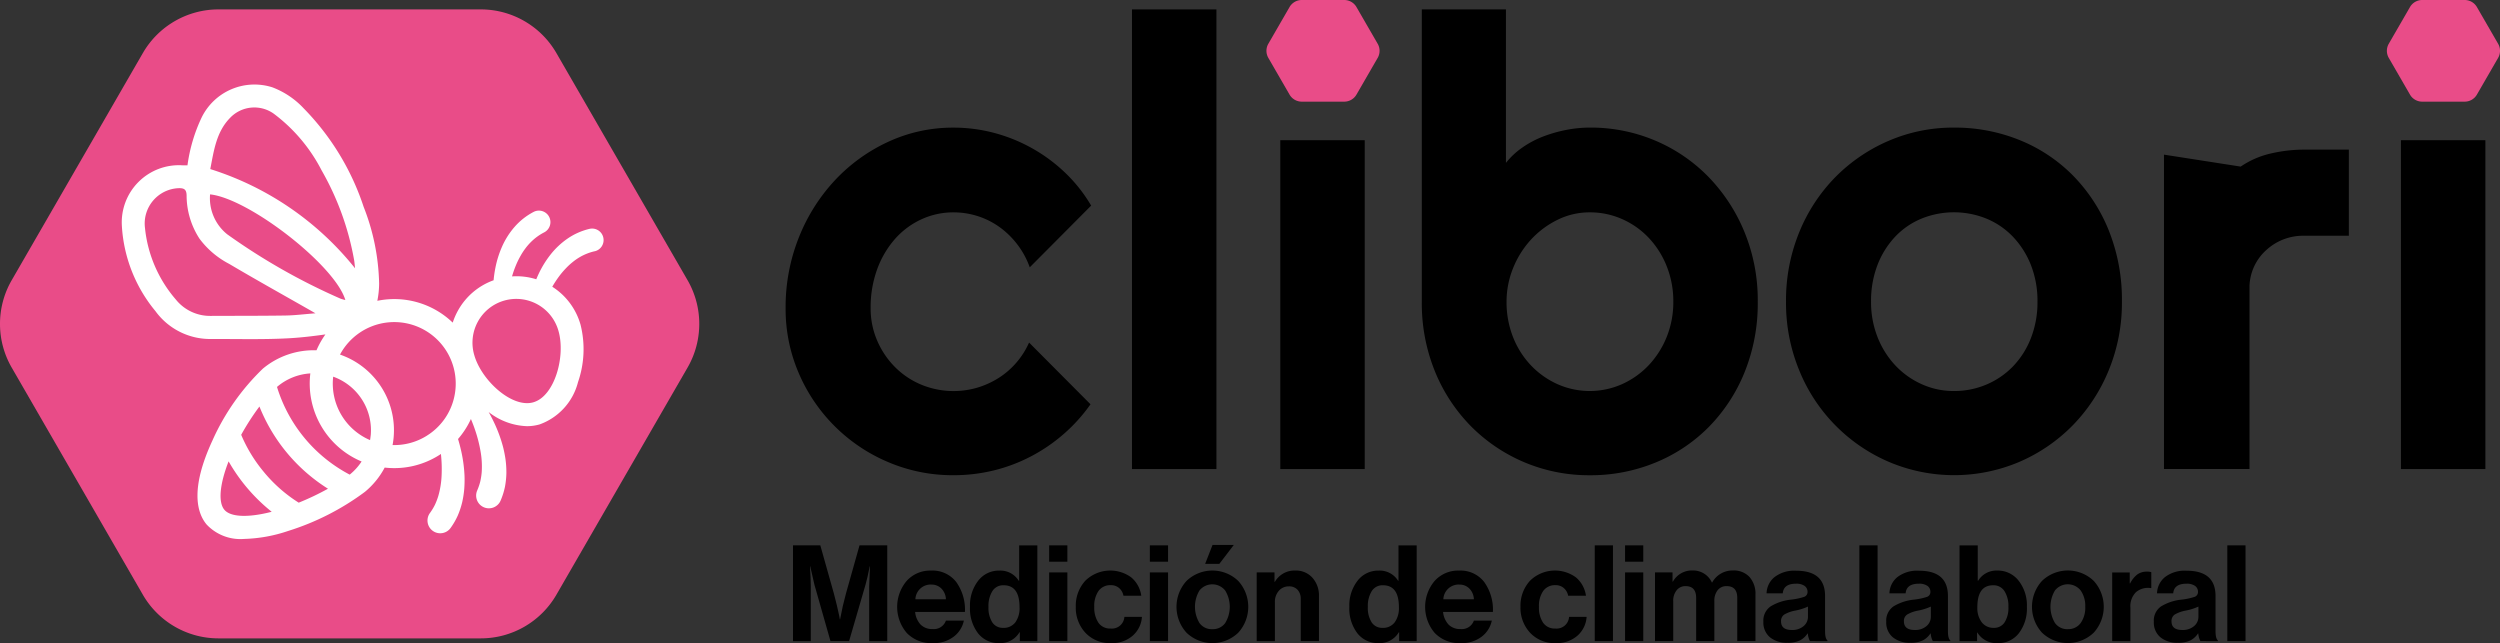 <svg xmlns="http://www.w3.org/2000/svg" width="217.714" height="56.006" viewBox="0 0 217.714 56.006"><rect x="0" y="0" width="217.714" height="56.006" fill="#333333" stroke="none"/><g transform="translate(-61.619 -181.217)"><g transform="translate(61.619 182.036)"><path d="M110.069,186.229a7.609,7.609,0,0,0-6.571-3.794H80.635a7.608,7.608,0,0,0-6.571,3.794l-11.432,19.8a7.607,7.607,0,0,0,0,7.587l11.432,19.8a7.608,7.608,0,0,0,6.571,3.793H103.5a7.607,7.607,0,0,0,6.57-3.793l11.432-19.8a7.608,7.608,0,0,0,0-7.587Z" transform="translate(-61.619 -182.435)" fill="#e94c88"></path></g><g transform="translate(130.037 181.217)"><g transform="translate(0 0.819)"><g transform="translate(0 10.295)"><path d="M189.945,204.532l-5.348,5.375a7.246,7.246,0,0,0-1.1-2.018,7.379,7.379,0,0,0-1.564-1.511,6.79,6.79,0,0,0-1.885-.936,6.89,6.89,0,0,0-2.086-.321,6.617,6.617,0,0,0-2.821.615,6.914,6.914,0,0,0-2.3,1.725,8.259,8.259,0,0,0-1.538,2.633,9.678,9.678,0,0,0-.562,3.37,7.044,7.044,0,0,0,.562,2.807,7.369,7.369,0,0,0,1.538,2.3,7.072,7.072,0,0,0,2.3,1.551,7.367,7.367,0,0,0,4.88.267,7.449,7.449,0,0,0,1.858-.842,6.905,6.905,0,0,0,1.55-1.337,7,7,0,0,0,1.11-1.751l5.349,5.375a14.407,14.407,0,0,1-2.34,2.594,14.749,14.749,0,0,1-2.861,1.952,14.3,14.3,0,0,1-3.235,1.217,14.663,14.663,0,0,1-3.489.414,14.315,14.315,0,0,1-5.682-1.136,14.656,14.656,0,0,1-7.795-7.741,14.07,14.07,0,0,1-1.149-5.669,16.334,16.334,0,0,1,1.149-6.15,15.879,15.879,0,0,1,3.142-4.987,14.881,14.881,0,0,1,4.653-3.356,13.376,13.376,0,0,1,5.682-1.23,13.761,13.761,0,0,1,3.516.454,14.193,14.193,0,0,1,6.177,3.45A13.236,13.236,0,0,1,189.945,204.532Z" transform="translate(-163.339 -197.741)"></path></g><g transform="translate(30.162)"><path d="M215.536,222.464h-7.354V182.435h7.354Z" transform="translate(-208.182 -182.435)"></path></g><g transform="translate(43.077 11.391)"><path d="M234.737,228.009h-7.353V199.371h7.353Z" transform="translate(-227.384 -199.371)"></path></g><g transform="translate(55.404)"><path d="M274.964,207.891a15.953,15.953,0,0,1-1.15,6.15,14.593,14.593,0,0,1-3.129,4.773,13.957,13.957,0,0,1-4.639,3.089,14.833,14.833,0,0,1-5.709,1.1A14.45,14.45,0,0,1,250,218.747a14.683,14.683,0,0,1-3.142-4.773,15.711,15.711,0,0,1-1.15-6.083V182.435h7.327V195.8a6.641,6.641,0,0,1,1.431-1.336,8.466,8.466,0,0,1,1.818-.963,11.967,11.967,0,0,1,2.019-.574,10.729,10.729,0,0,1,2.032-.2,14.385,14.385,0,0,1,5.709,1.136,14.191,14.191,0,0,1,4.639,3.169,15.123,15.123,0,0,1,3.129,4.8A15.641,15.641,0,0,1,274.964,207.891Zm-7.353,0a8.218,8.218,0,0,0-.575-3.089,7.763,7.763,0,0,0-1.565-2.473,7.168,7.168,0,0,0-2.313-1.631,6.869,6.869,0,0,0-2.821-.589,6.276,6.276,0,0,0-2.821.655A7.785,7.785,0,0,0,255.2,202.5a8.136,8.136,0,0,0-1.551,2.487,7.754,7.754,0,0,0-.561,2.9,8.277,8.277,0,0,0,.561,3.074,7.6,7.6,0,0,0,1.551,2.46,7.336,7.336,0,0,0,2.313,1.645,6.917,6.917,0,0,0,5.642,0,7.342,7.342,0,0,0,2.313-1.645,7.8,7.8,0,0,0,1.565-2.46A8.11,8.11,0,0,0,267.611,207.891Z" transform="translate(-245.711 -182.435)"></path></g><g transform="translate(87.117 10.295)"><path d="M322.113,212.9a15.428,15.428,0,0,1-1.149,5.976,14.958,14.958,0,0,1-3.129,4.786,14.624,14.624,0,0,1-4.639,3.182,14.529,14.529,0,0,1-11.391,0,14.657,14.657,0,0,1-7.794-7.968,15.416,15.416,0,0,1-1.15-5.976,15.66,15.66,0,0,1,1.15-6.043,14.8,14.8,0,0,1,3.142-4.8,14.622,14.622,0,0,1,4.652-3.169,14.176,14.176,0,0,1,5.682-1.149,14.988,14.988,0,0,1,5.709,1.083,13.793,13.793,0,0,1,4.639,3.075,14.574,14.574,0,0,1,3.129,4.786A16.207,16.207,0,0,1,322.113,212.9Zm-7.353,0a8.513,8.513,0,0,0-.575-3.2,7.613,7.613,0,0,0-1.564-2.46,6.774,6.774,0,0,0-2.313-1.577,7.532,7.532,0,0,0-5.642,0,6.638,6.638,0,0,0-2.3,1.577,7.538,7.538,0,0,0-1.538,2.46,8.69,8.69,0,0,0-.561,3.2,8.277,8.277,0,0,0,.561,3.074,7.712,7.712,0,0,0,1.538,2.46,7.189,7.189,0,0,0,2.3,1.645,6.741,6.741,0,0,0,2.821.6,7.154,7.154,0,0,0,2.821-.561,7.021,7.021,0,0,0,2.313-1.578,7.413,7.413,0,0,0,1.564-2.46A8.541,8.541,0,0,0,314.76,212.9Z" transform="translate(-292.86 -197.741)"></path></g><g transform="translate(120.036 12.21)"><path d="M341.8,201.026l6.681,1.041a7.678,7.678,0,0,1,2.656-1.15,12.966,12.966,0,0,1,2.875-.328H357.9v7.5h-3.888a4.742,4.742,0,0,0-3.286,1.232,4.4,4.4,0,0,0-1.478,3.148v15.936H341.8Z" transform="translate(-341.803 -200.588)"></path></g><g transform="translate(140.669 11.391)"><path d="M379.833,228.009h-7.354V199.371h7.354Z" transform="translate(-372.479 -199.371)"></path></g></g><g transform="translate(0.641 47.458)"><path d="M164.292,260.166v-8.338h2.379l1.178,4.186c.085.311.173.654.262,1.032s.157.675.2.892l.059.326h.024q.221-1.2.513-2.25l1.178-4.186H172.5v8.338h-1.574v-4.782l.07-1.725h-.024q-.187.98-.362,1.585l-1.434,4.921h-1.621l-1.4-4.921-.362-1.585h-.023q.07,1.049.07,1.725v4.782Z" transform="translate(-164.292 -251.793)"></path><path d="M180.882,261.408a2.948,2.948,0,0,1-2.274-.893,3.5,3.5,0,0,1,0-4.524,2.749,2.749,0,0,1,2.122-.9,2.61,2.61,0,0,1,2.181.98,4.129,4.129,0,0,1,.77,2.623h-4.338a1.873,1.873,0,0,0,.478,1.1,1.407,1.407,0,0,0,1.05.39,1.113,1.113,0,0,0,1.154-.734h1.562a2.347,2.347,0,0,1-.887,1.4A2.851,2.851,0,0,1,180.882,261.408Zm-.128-5.1a1.333,1.333,0,0,0-1.388,1.283h2.659a1.4,1.4,0,0,0-.385-.926A1.191,1.191,0,0,0,180.754,256.311Z" transform="translate(-168.708 -252.86)"></path><path d="M189.741,260.341a2.25,2.25,0,0,1-1.831-.857,3.536,3.536,0,0,1-.7-2.3,3.493,3.493,0,0,1,.717-2.279,2.264,2.264,0,0,1,1.837-.88,1.881,1.881,0,0,1,1.691.886h.035v-3.079h1.586v8.338h-1.527v-.781h-.024A1.947,1.947,0,0,1,189.741,260.341Zm.35-1.329a1.264,1.264,0,0,0,1.067-.478,2.116,2.116,0,0,0,.367-1.318q0-1.913-1.388-1.913a1.1,1.1,0,0,0-.98.513,2.447,2.447,0,0,0-.338,1.364,2.354,2.354,0,0,0,.332,1.353A1.077,1.077,0,0,0,190.092,259.011Z" transform="translate(-171.796 -251.793)"></path><path d="M197.457,253.251v-1.423h1.586v1.423Zm0,6.915v-5.982h1.586v5.982Z" transform="translate(-175.15 -251.793)"></path><path d="M203.974,261.408a2.905,2.905,0,0,1-2.228-.9,3.183,3.183,0,0,1-.839-2.263,3.223,3.223,0,0,1,.822-2.262,3.1,3.1,0,0,1,4.005-.3,2.531,2.531,0,0,1,.875,1.6h-1.551a1.162,1.162,0,0,0-.373-.665,1.056,1.056,0,0,0-.723-.256,1.257,1.257,0,0,0-1.073.5,2.278,2.278,0,0,0-.373,1.387,2.343,2.343,0,0,0,.362,1.382,1.219,1.219,0,0,0,1.061.507,1.089,1.089,0,0,0,1.2-1.014h1.528a2.38,2.38,0,0,1-.805,1.638A2.723,2.723,0,0,1,203.974,261.408Z" transform="translate(-176.28 -252.86)"></path><path d="M210.494,253.251v-1.423h1.586v1.423Zm0,6.915v-5.982h1.586v5.982Z" transform="translate(-179.418 -251.793)"></path><path d="M219.32,259.42a3.255,3.255,0,0,1-4.5,0,3.347,3.347,0,0,1,0-4.513,3.254,3.254,0,0,1,4.5,0,3.349,3.349,0,0,1,0,4.513Zm-2.251-.309a1.32,1.32,0,0,0,1.114-.531,2.706,2.706,0,0,0,0-2.839,1.435,1.435,0,0,0-2.233-.006,2.748,2.748,0,0,0,0,2.845A1.316,1.316,0,0,0,217.069,259.111Zm1.866-7.335-1.259,1.645h-1.236l.642-1.645Z" transform="translate(-180.548 -251.776)"></path><path d="M225.88,255.25v.817h.035a1.974,1.974,0,0,1,1.772-.98,1.928,1.928,0,0,1,1.492.624,2.3,2.3,0,0,1,.572,1.615v3.906h-1.586V257.56a1.14,1.14,0,0,0-.274-.793.975.975,0,0,0-.763-.3,1.117,1.117,0,0,0-.869.385,1.432,1.432,0,0,0-.344.991v3.393h-1.586V255.25Z" transform="translate(-183.948 -252.86)"></path><path d="M238.856,260.341a2.25,2.25,0,0,1-1.831-.857,3.536,3.536,0,0,1-.7-2.3,3.494,3.494,0,0,1,.717-2.279,2.264,2.264,0,0,1,1.837-.88,1.883,1.883,0,0,1,1.691.886h.034v-3.079h1.586v8.338h-1.528v-.781h-.023A1.948,1.948,0,0,1,238.856,260.341Zm.35-1.329a1.262,1.262,0,0,0,1.067-.478,2.111,2.111,0,0,0,.368-1.318q0-1.913-1.388-1.913a1.1,1.1,0,0,0-.98.513,2.447,2.447,0,0,0-.338,1.364,2.354,2.354,0,0,0,.332,1.353A1.078,1.078,0,0,0,239.206,259.011Z" transform="translate(-187.875 -251.793)"></path><path d="M249.24,261.408a2.947,2.947,0,0,1-2.273-.893,3.5,3.5,0,0,1,0-4.524,2.748,2.748,0,0,1,2.122-.9,2.611,2.611,0,0,1,2.181.98,4.129,4.129,0,0,1,.769,2.623H247.7a1.873,1.873,0,0,0,.478,1.1,1.408,1.408,0,0,0,1.05.39,1.112,1.112,0,0,0,1.154-.734h1.562a2.347,2.347,0,0,1-.886,1.4A2.853,2.853,0,0,1,249.24,261.408Zm-.128-5.1a1.334,1.334,0,0,0-1.388,1.283h2.659a1.39,1.39,0,0,0-.385-.926A1.19,1.19,0,0,0,249.113,256.311Z" transform="translate(-191.088 -252.86)"></path><path d="M261.549,261.408a2.905,2.905,0,0,1-2.228-.9,3.183,3.183,0,0,1-.839-2.263,3.224,3.224,0,0,1,.823-2.262,3.1,3.1,0,0,1,4.005-.3,2.533,2.533,0,0,1,.874,1.6h-1.551a1.164,1.164,0,0,0-.373-.665,1.058,1.058,0,0,0-.724-.256,1.255,1.255,0,0,0-1.072.5,2.278,2.278,0,0,0-.373,1.387,2.343,2.343,0,0,0,.361,1.382,1.219,1.219,0,0,0,1.061.507,1.089,1.089,0,0,0,1.2-1.014h1.528a2.382,2.382,0,0,1-.8,1.638A2.726,2.726,0,0,1,261.549,261.408Z" transform="translate(-195.129 -252.86)"></path><path d="M268.1,260.166v-8.338h1.586v8.338Z" transform="translate(-198.279 -251.793)"></path><path d="M272.022,253.251v-1.423h1.586v1.423Zm0,6.915v-5.982h1.586v5.982Z" transform="translate(-199.562 -251.793)"></path><path d="M275.9,261.233V255.25h1.528v.8h.035a1.884,1.884,0,0,1,1.737-.968,1.789,1.789,0,0,1,1.655,1.049h.024a2.019,2.019,0,0,1,1.8-1.049,1.872,1.872,0,0,1,1.452.566,2.218,2.218,0,0,1,.519,1.556v4.023h-1.586v-3.754q0-1.027-.921-1.027a.955.955,0,0,0-.788.356,1.473,1.473,0,0,0-.285.95v3.475h-1.586v-3.754q0-1.027-.921-1.027a.961.961,0,0,0-.775.356,1.432,1.432,0,0,0-.3.95v3.475Z" transform="translate(-200.833 -252.86)"></path><path d="M293.989,261.238a1.6,1.6,0,0,1-.186-.665h-.024a1.769,1.769,0,0,1-.653.6,2.4,2.4,0,0,1-1.108.21,2.286,2.286,0,0,1-1.516-.478,1.666,1.666,0,0,1-.571-1.353,1.5,1.5,0,0,1,.63-1.335,4.25,4.25,0,0,1,1.772-.589,5.663,5.663,0,0,0,1.143-.24.439.439,0,0,0,.3-.437.617.617,0,0,0-.256-.519,1.234,1.234,0,0,0-.747-.192q-1.085,0-1.154.839h-1.411a1.889,1.889,0,0,1,.688-1.41,2.824,2.824,0,0,1,1.889-.56q2.518,0,2.518,2.2v3.044q0,.677.21.828v.059Zm-1.586-.968a1.5,1.5,0,0,0,1.032-.338,1.045,1.045,0,0,0,.379-.8v-.9a4.737,4.737,0,0,1-1.108.35,2.925,2.925,0,0,0-.956.344.667.667,0,0,0-.28.589Q291.47,260.27,292.4,260.27Z" transform="translate(-205.425 -252.866)"></path><path d="M302.361,260.166v-8.338h1.586v8.338Z" transform="translate(-209.495 -251.793)"></path><path d="M309.9,261.238a1.6,1.6,0,0,1-.186-.665h-.024a1.769,1.769,0,0,1-.653.6,2.4,2.4,0,0,1-1.108.21,2.286,2.286,0,0,1-1.516-.478,1.666,1.666,0,0,1-.571-1.353,1.5,1.5,0,0,1,.63-1.335,4.25,4.25,0,0,1,1.772-.589,5.652,5.652,0,0,0,1.143-.24.439.439,0,0,0,.3-.437.617.617,0,0,0-.256-.519,1.233,1.233,0,0,0-.747-.192q-1.085,0-1.154.839h-1.411a1.889,1.889,0,0,1,.688-1.41,2.824,2.824,0,0,1,1.889-.56q2.518,0,2.518,2.2v3.044q0,.677.21.828v.059Zm-1.586-.968a1.5,1.5,0,0,0,1.032-.338,1.045,1.045,0,0,0,.379-.8v-.9a4.736,4.736,0,0,1-1.108.35,2.924,2.924,0,0,0-.956.344.667.667,0,0,0-.281.589Q307.385,260.27,308.318,260.27Z" transform="translate(-210.636 -252.866)"></path><path d="M318.665,260.341a1.948,1.948,0,0,1-1.784-.921h-.023v.747h-1.528v-8.338h1.586v3.079h.035a1.861,1.861,0,0,1,1.667-.886,2.292,2.292,0,0,1,1.854.88,3.478,3.478,0,0,1,.723,2.279,3.536,3.536,0,0,1-.7,2.3A2.25,2.25,0,0,1,318.665,260.341Zm-.35-1.329a1.076,1.076,0,0,0,.938-.478,2.348,2.348,0,0,0,.332-1.353,2.409,2.409,0,0,0-.344-1.37,1.121,1.121,0,0,0-.985-.507q-1.376,0-1.376,1.913a2.052,2.052,0,0,0,.385,1.312A1.269,1.269,0,0,0,318.315,259.011Z" transform="translate(-213.741 -251.793)"></path><path d="M330.084,260.5a3.255,3.255,0,0,1-4.5,0,3.347,3.347,0,0,1,0-4.513,3.253,3.253,0,0,1,4.5,0,3.349,3.349,0,0,1,0,4.513Zm-2.251-.309a1.319,1.319,0,0,0,1.114-.531,2.287,2.287,0,0,0,.4-1.417,2.31,2.31,0,0,0-.4-1.422,1.435,1.435,0,0,0-2.233-.006,2.752,2.752,0,0,0,0,2.845A1.316,1.316,0,0,0,327.833,260.195Z" transform="translate(-216.811 -252.86)"></path><path d="M336.621,255.3v.956h.035a2.277,2.277,0,0,1,.618-.776,1.393,1.393,0,0,1,.852-.251,1.15,1.15,0,0,1,.373.046v1.388h-.034a1.623,1.623,0,0,0-1.295.35,1.712,1.712,0,0,0-.49,1.353v2.915h-1.586V255.3Z" transform="translate(-220.211 -252.906)"></path><path d="M344.543,261.238a1.586,1.586,0,0,1-.186-.665h-.024a1.769,1.769,0,0,1-.653.6,2.4,2.4,0,0,1-1.108.21,2.285,2.285,0,0,1-1.516-.478,1.666,1.666,0,0,1-.571-1.353,1.5,1.5,0,0,1,.63-1.335,4.247,4.247,0,0,1,1.772-.589,5.642,5.642,0,0,0,1.143-.24.439.439,0,0,0,.3-.437.617.617,0,0,0-.256-.519,1.235,1.235,0,0,0-.747-.192q-1.084,0-1.154.839h-1.411a1.887,1.887,0,0,1,.688-1.41,2.823,2.823,0,0,1,1.889-.56q2.519,0,2.519,2.2v3.044q0,.677.21.828v.059Zm-1.586-.968a1.494,1.494,0,0,0,1.032-.338,1.043,1.043,0,0,0,.379-.8v-.9a4.749,4.749,0,0,1-1.108.35,2.93,2.93,0,0,0-.956.344.668.668,0,0,0-.28.589Q342.024,260.27,342.957,260.27Z" transform="translate(-221.976 -252.866)"></path><path d="M350,260.166v-8.338h1.586v8.338Z" transform="translate(-225.092 -251.793)"></path></g><g transform="translate(41.874)"><path d="M233.431,181.83a1.23,1.23,0,0,0-1.063-.613h-3.7a1.23,1.23,0,0,0-1.063.613l-1.849,3.2a1.23,1.23,0,0,0,0,1.227l1.849,3.2a1.23,1.23,0,0,0,1.063.613h3.7a1.23,1.23,0,0,0,1.063-.613l1.849-3.2a1.233,1.233,0,0,0,0-1.227Z" transform="translate(-225.595 -181.217)" fill="#e94c88"></path></g><g transform="translate(139.448)"><path d="M378.5,181.83a1.23,1.23,0,0,0-1.063-.613h-3.7a1.23,1.23,0,0,0-1.063.613l-1.849,3.2a1.23,1.23,0,0,0,0,1.227l1.849,3.2a1.23,1.23,0,0,0,1.063.613h3.7a1.23,1.23,0,0,0,1.063-.613l1.849-3.2a1.229,1.229,0,0,0,0-1.227Z" transform="translate(-370.664 -181.217)" fill="#e94c88"></path></g></g><g transform="translate(72.232 188.57)"><path d="M119.322,205.474a1,1,0,0,0-1.206-.745,5.692,5.692,0,0,0-1.914.852,6.813,6.813,0,0,0-1.473,1.386,8.709,8.709,0,0,0-1.022,1.651c-.079.165-.151.331-.221.5a5.749,5.749,0,0,0-2.11-.251c.034-.12.071-.239.11-.357.086-.255.183-.505.287-.748a7.233,7.233,0,0,1,.354-.7,5.63,5.63,0,0,1,.416-.636,4.819,4.819,0,0,1,.482-.556,4.637,4.637,0,0,1,1.142-.833l.016-.008a1,1,0,0,0-.932-1.775,5.7,5.7,0,0,0-1.647,1.294,6.8,6.8,0,0,0-1.088,1.705,8.681,8.681,0,0,0-.586,1.851c-.063.313-.111.627-.145.942-.006.052-.009.1-.012.157a5.774,5.774,0,0,0-3.111,2.651,5.844,5.844,0,0,0-.451,1.039,7.338,7.338,0,0,0-6.566-1.9,7.764,7.764,0,0,0,.156-1.507,19.225,19.225,0,0,0-1.347-6.673,22.151,22.151,0,0,0-5.231-8.589A7.215,7.215,0,0,0,90.5,192.4a5.124,5.124,0,0,0-6.159,2.637,14.058,14.058,0,0,0-1.229,4.157c-.162,0-.293,0-.424,0a4.978,4.978,0,0,0-5.289,5.287,12.763,12.763,0,0,0,2.922,7.409,5.883,5.883,0,0,0,4.819,2.429c2.249-.009,4.5.059,6.746-.061,1.082-.057,2.161-.187,3.238-.338a7.307,7.307,0,0,0-.777,1.383,6.912,6.912,0,0,0-4.672,1.6,19.968,19.968,0,0,0-4.394,6.265c-1.943,4.2-1.349,6.287-.508,7.3a4.037,4.037,0,0,0,3.274,1.262,12.956,12.956,0,0,0,3.828-.693,22.329,22.329,0,0,0,6.69-3.408,6.954,6.954,0,0,0,1.721-2.113,7.3,7.3,0,0,0,4.734-1.078c.055-.034.109-.071.163-.108a12.07,12.07,0,0,1,.059,1.889,7.6,7.6,0,0,1-.286,1.768,5.877,5.877,0,0,1-.3.781,5.1,5.1,0,0,1-.414.684l-.018.025a1.11,1.11,0,0,0,1.8,1.3,6.208,6.208,0,0,0,.628-1.086,7.2,7.2,0,0,0,.383-1.156,8.467,8.467,0,0,0,.18-1.164,10.5,10.5,0,0,0,.023-1.143,12.261,12.261,0,0,0-.3-2.2q-.115-.505-.264-1a7.3,7.3,0,0,0,1.123-1.743c.011.028.021.057.033.085.125.3.238.6.34.907a12.071,12.071,0,0,1,.466,1.838,7.568,7.568,0,0,1,.1,1.787,5.826,5.826,0,0,1-.127.828,5.066,5.066,0,0,1-.257.757l-.011.028a1.11,1.11,0,0,0,2.039.878,6.28,6.28,0,0,0,.379-1.2,7.25,7.25,0,0,0,.125-1.211,8.464,8.464,0,0,0-.075-1.175,10.453,10.453,0,0,0-.224-1.121,12.279,12.279,0,0,0-.767-2.082q-.223-.472-.478-.925a5.7,5.7,0,0,0,3.331,1.232,4,4,0,0,0,1.106-.154,5.3,5.3,0,0,0,3.345-3.683,8.755,8.755,0,0,0,.218-5.006,5.775,5.775,0,0,0-2.46-3.3q.11-.192.229-.377c.146-.227.3-.445.461-.655a7.294,7.294,0,0,1,.515-.592,5.57,5.57,0,0,1,.56-.515,4.927,4.927,0,0,1,.6-.422,4.625,4.625,0,0,1,1.311-.527l.018,0A1,1,0,0,0,119.322,205.474ZM86.836,195.047a2.913,2.913,0,0,1,3.8-.341,14.371,14.371,0,0,1,4.157,4.928,24.19,24.19,0,0,1,2.83,7.807c.034.192.045.389.083.72a26.2,26.2,0,0,0-12.609-8.64C85.411,197.922,85.615,196.286,86.836,195.047Zm-1.757,6.677c3.393.362,10.89,6.185,11.78,9.2a3.357,3.357,0,0,1-.436-.125,54.552,54.552,0,0,1-9.854-5.6A4.038,4.038,0,0,1,85.079,201.724Zm6.572,10.55c-2.181.033-4.362.024-6.543.034a3.821,3.821,0,0,1-3.015-1.433,11.251,11.251,0,0,1-2.683-6.234,3.079,3.079,0,0,1,2.941-3.457c.478-.011.673.12.685.632a6.9,6.9,0,0,0,1.129,3.776,7.543,7.543,0,0,0,2.573,2.183c2.349,1.389,4.736,2.717,7.107,4.069l.41.237C93.293,212.155,92.473,212.261,91.651,212.274Zm7.415,10.451c-.013.134-.032.266-.054.4A5.352,5.352,0,0,1,95.8,217.6a4.952,4.952,0,0,1,3.269,5.13Zm-5.255-5.41a7.36,7.36,0,0,0,4.464,7.672,4.983,4.983,0,0,1-.983,1.1h0l-.053.043a12.884,12.884,0,0,1-6.331-7.638l.052-.044A4.936,4.936,0,0,1,93.811,217.315Zm-4.057,8.572a12.778,12.778,0,0,1-1.965-3.224,21.39,21.39,0,0,1,1.589-2.464,15.038,15.038,0,0,0,5.969,7.159,23.166,23.166,0,0,1-2.548,1.214A12.664,12.664,0,0,1,89.754,225.888Zm-3.432,3.3c-.551-.665-.4-2.235.371-4.211a15.339,15.339,0,0,0,3.753,4.389C88.407,229.893,86.862,229.837,86.322,229.186Zm17.64-6.45a5.321,5.321,0,0,1-2.99.818c.04-.211.071-.425.091-.642a6.971,6.971,0,0,0-4.668-7.237,5.355,5.355,0,0,1,9.942,3.721A5.317,5.317,0,0,1,103.962,222.736Zm9.271-2.906a1.991,1.991,0,0,1-.545.074c-1.794,0-4.03-2.184-4.6-4.18a3.815,3.815,0,1,1,7.335-2.1h0C116.053,215.824,115.087,219.3,113.232,219.83Z" transform="translate(-77.398 -192.15)" fill="#fff"></path></g></g></svg>
